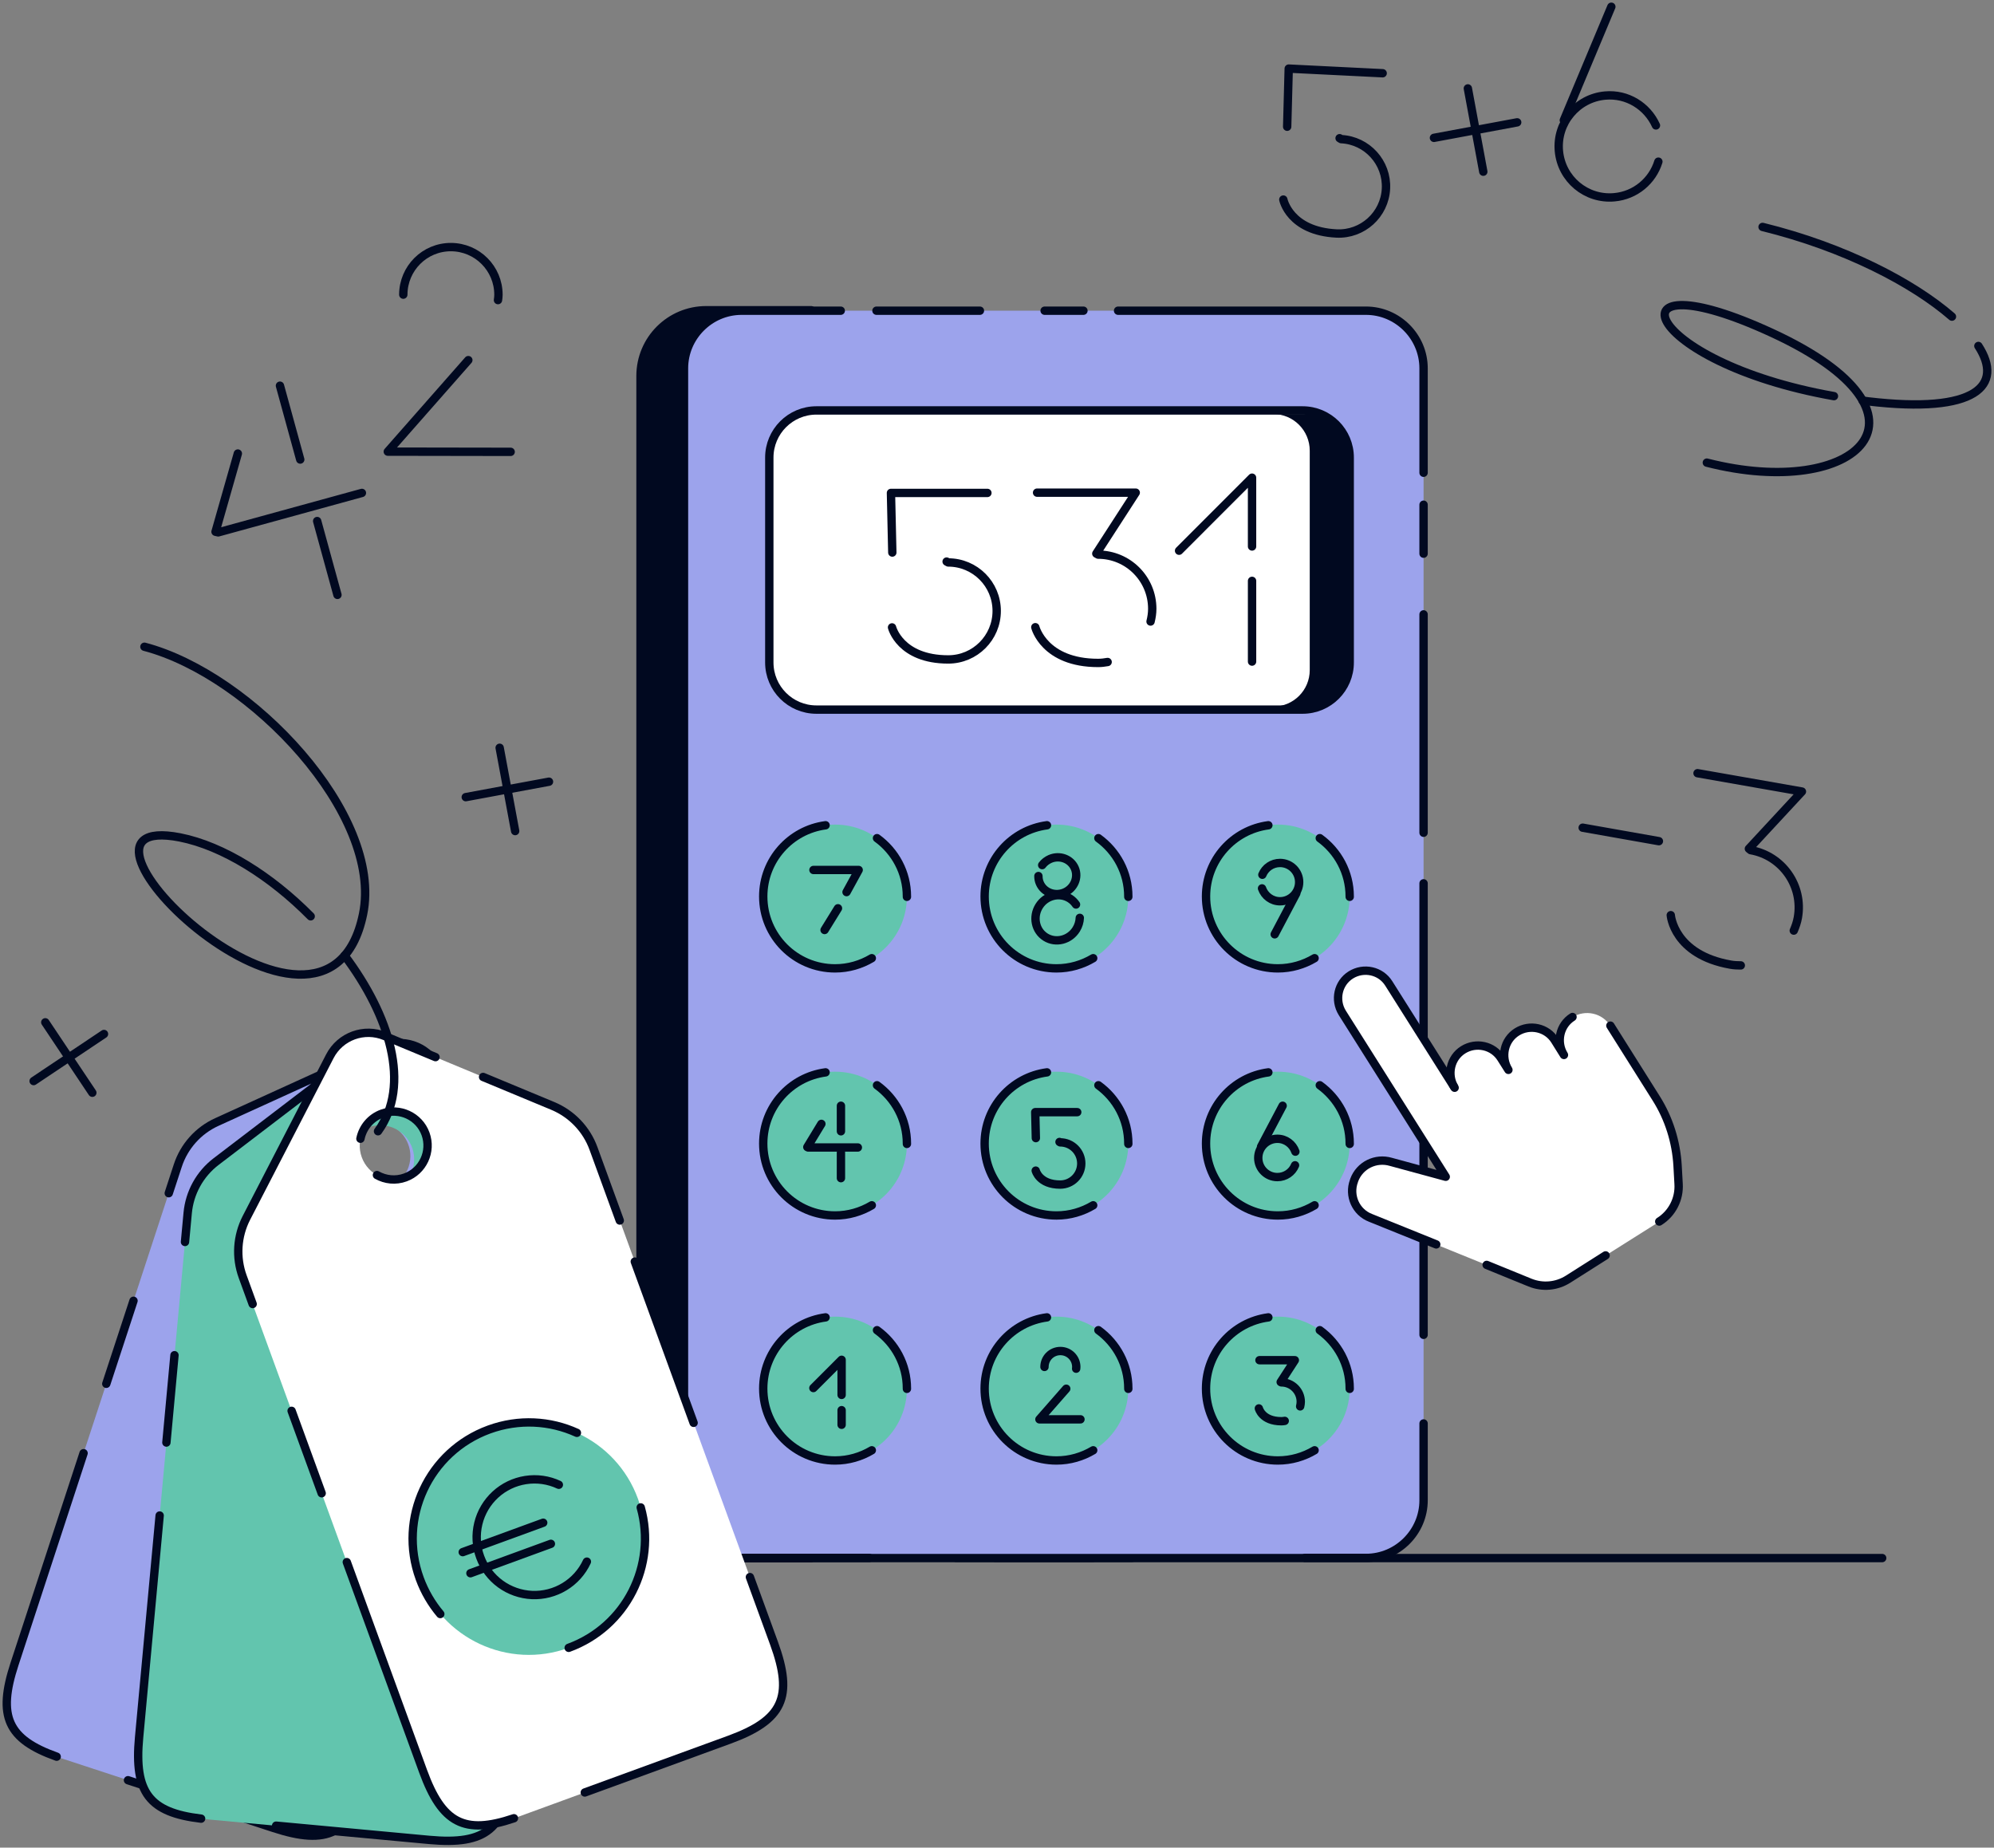 <svg width="477" height="442" viewBox="0 0 477 442" fill="none" xmlns="http://www.w3.org/2000/svg">
<rect x="0" y="0" width="477" height="442" fill="#808080" stroke="none"/>
<g clip-path="url(#clip0_3066_4121)">
<path d="M228.641 372.66H270.832" stroke="#010920" stroke-width="2" stroke-linecap="round" stroke-linejoin="round"/>
<path d="M238.023 372.66H261.449" stroke="#010920" stroke-width="2" stroke-linecap="round" stroke-linejoin="round"/>
<path d="M194.043 372.741H168.942C160.252 372.741 153.223 365.707 153.223 357.011V89.943C153.223 81.247 160.252 74.213 168.942 74.213H194.043C185.354 74.213 178.325 81.247 178.325 89.943V356.946C178.325 365.642 185.354 372.725 194.043 372.725V372.741Z" fill="#010920" stroke="#010920" stroke-width="2" stroke-linecap="round" stroke-linejoin="round"/>
<path d="M324.794 74.326H179.39C170.691 74.326 163.639 81.383 163.639 90.088V356.914C163.639 365.62 170.691 372.677 179.39 372.677H324.794C333.493 372.677 340.545 365.62 340.545 356.914V90.088C340.545 81.383 333.493 74.326 324.794 74.326Z" fill="#9CA3EC"/>
<path d="M311.604 98.186H195.3C189.077 98.186 184.031 103.234 184.031 109.463V158.475C184.031 164.703 189.077 169.752 195.3 169.752H311.604C317.828 169.752 322.873 164.703 322.873 158.475V109.463C322.873 103.234 317.828 98.186 311.604 98.186Z" fill="white" stroke="#010920" stroke-width="2" stroke-linecap="round" stroke-linejoin="round"/>
<path d="M304.592 99.073H313.926C318.747 99.073 322.648 102.977 322.648 107.801V160.298C322.648 165.122 318.747 169.026 313.926 169.026H304.592C309.412 169.026 313.314 165.122 313.314 160.298V107.817C313.314 102.993 309.412 99.057 304.592 99.057V99.073Z" fill="#010920"/>
<path d="M340.543 211.312V319.324" stroke="#010920" stroke-width="2" stroke-linecap="round" stroke-linejoin="round"/>
<path d="M340.545 340.523V358.899C340.545 366.482 334.338 372.693 326.76 372.693H312.17" stroke="#010920" stroke-width="2" stroke-linecap="round" stroke-linejoin="round"/>
<path d="M267.463 74.326H326.759C334.337 74.326 340.544 80.537 340.544 88.12V113.094" stroke="#010920" stroke-width="2" stroke-linecap="round" stroke-linejoin="round"/>
<path d="M340.543 146.973V199.212" stroke="#010920" stroke-width="2" stroke-linecap="round" stroke-linejoin="round"/>
<path d="M340.543 120.74V132.453" stroke="#010920" stroke-width="2" stroke-linecap="round" stroke-linejoin="round"/>
<path d="M201.121 74.326H177.405C169.828 74.326 163.621 80.537 163.621 88.12V358.899C163.621 366.481 169.828 372.693 177.405 372.693H207.956" stroke="#010920" stroke-width="2" stroke-linecap="round" stroke-linejoin="round"/>
<path d="M259.177 74.326H249.891" stroke="#010920" stroke-width="2" stroke-linecap="round" stroke-linejoin="round"/>
<path d="M234.413 74.326H209.666" stroke="#010920" stroke-width="2" stroke-linecap="round" stroke-linejoin="round"/>
<path d="M252.727 231.656C262.219 231.656 269.913 223.956 269.913 214.458C269.913 204.96 262.219 197.26 252.727 197.26C243.235 197.26 235.541 204.96 235.541 214.458C235.541 223.956 243.235 231.656 252.727 231.656Z" fill="#62C5AE"/>
<path d="M269.912 214.54C269.912 214.54 269.912 214.491 269.912 214.459C269.912 208.716 267.075 203.634 262.754 200.504" stroke="#010920" stroke-width="2" stroke-linecap="round" stroke-linejoin="round"/>
<path d="M250.454 197.422C242.038 198.535 235.541 205.73 235.541 214.458C235.541 223.961 243.231 231.656 252.727 231.656C255.935 231.656 258.934 230.753 261.513 229.22" stroke="#010920" stroke-width="2" stroke-linecap="round" stroke-linejoin="round"/>
<path d="M257.402 216.377C257.015 215.812 256.516 215.312 255.903 214.925C253.453 213.392 250.164 214.215 248.568 216.78C246.972 219.345 247.665 222.653 250.115 224.185C252.566 225.718 255.855 224.895 257.451 222.33C257.983 221.475 258.273 220.507 258.305 219.571" stroke="#010920" stroke-width="2" stroke-linecap="round" stroke-linejoin="round"/>
<path d="M248.406 209.568C248.406 210.149 248.503 210.73 248.745 211.279C249.696 213.489 252.34 214.489 254.645 213.505C256.951 212.521 258.063 209.907 257.112 207.697C256.161 205.487 253.517 204.486 251.211 205.471C250.438 205.809 249.777 206.326 249.309 206.955" stroke="#010920" stroke-width="2" stroke-linecap="round" stroke-linejoin="round"/>
<path d="M199.766 349.363C209.258 349.363 216.952 341.663 216.952 332.165C216.952 322.667 209.258 314.967 199.766 314.967C190.275 314.967 182.58 322.667 182.58 332.165C182.58 341.663 190.275 349.363 199.766 349.363Z" fill="#62C5AE"/>
<path d="M216.951 332.245C216.951 332.245 216.951 332.196 216.951 332.164C216.951 326.421 214.114 321.339 209.793 318.209" stroke="#010920" stroke-width="2" stroke-linecap="round" stroke-linejoin="round"/>
<path d="M197.493 315.145C189.077 316.258 182.58 323.453 182.58 332.181C182.58 341.684 190.27 349.379 199.766 349.379C202.974 349.379 205.973 348.476 208.553 346.943" stroke="#010920" stroke-width="2" stroke-linecap="round" stroke-linejoin="round"/>
<path d="M201.33 337.344V340.845" stroke="#010920" stroke-width="2" stroke-linecap="round" stroke-linejoin="round"/>
<path d="M201.329 333.698V325.293L194.574 332.053" stroke="#010920" stroke-width="2" stroke-linecap="round" stroke-linejoin="round"/>
<path d="M199.766 231.656C209.258 231.656 216.952 223.956 216.952 214.458C216.952 204.96 209.258 197.26 199.766 197.26C190.275 197.26 182.58 204.96 182.58 214.458C182.58 223.956 190.275 231.656 199.766 231.656Z" fill="#62C5AE"/>
<path d="M216.951 214.54C216.951 214.54 216.951 214.491 216.951 214.459C216.951 208.716 214.114 203.634 209.793 200.504" stroke="#010920" stroke-width="2" stroke-linecap="round" stroke-linejoin="round"/>
<path d="M197.493 197.422C189.077 198.535 182.58 205.73 182.58 214.458C182.58 223.961 190.27 231.656 199.766 231.656C202.974 231.656 205.973 230.753 208.553 229.22" stroke="#010920" stroke-width="2" stroke-linecap="round" stroke-linejoin="round"/>
<path d="M200.46 217.281L197.252 222.476" stroke="#010920" stroke-width="2" stroke-linecap="round" stroke-linejoin="round"/>
<path d="M202.508 213.409L205.41 208.117H194.592" stroke="#010920" stroke-width="2" stroke-linecap="round" stroke-linejoin="round"/>
<path d="M305.688 349.363C315.18 349.363 322.874 341.663 322.874 332.165C322.874 322.667 315.18 314.967 305.688 314.967C296.196 314.967 288.502 322.667 288.502 332.165C288.502 341.663 296.196 349.363 305.688 349.363Z" fill="#62C5AE"/>
<path d="M322.873 332.245C322.873 332.245 322.873 332.196 322.873 332.164C322.873 326.421 320.036 321.339 315.715 318.209" stroke="#010920" stroke-width="2" stroke-linecap="round" stroke-linejoin="round"/>
<path d="M303.415 315.145C294.999 316.258 288.502 323.453 288.502 332.181C288.502 341.684 296.192 349.379 305.688 349.379C308.896 349.379 311.895 348.476 314.474 346.943" stroke="#010920" stroke-width="2" stroke-linecap="round" stroke-linejoin="round"/>
<path d="M311.023 336.44C311.103 336.085 311.168 335.73 311.168 335.343C311.168 332.778 309.088 330.696 306.525 330.696L306.364 330.616L309.749 325.389H301.285" stroke="#010920" stroke-width="2" stroke-linecap="round" stroke-linejoin="round"/>
<path d="M307.331 339.908C307.074 339.957 306.799 339.989 306.525 339.989C301.898 339.989 301.141 336.924 301.141 336.924" stroke="#010920" stroke-width="2" stroke-linecap="round" stroke-linejoin="round"/>
<path d="M252.727 349.363C262.219 349.363 269.913 341.663 269.913 332.165C269.913 322.667 262.219 314.967 252.727 314.967C243.235 314.967 235.541 322.667 235.541 332.165C235.541 341.663 243.235 349.363 252.727 349.363Z" fill="#62C5AE"/>
<path d="M269.912 332.245C269.912 332.245 269.912 332.196 269.912 332.164C269.912 326.421 267.075 321.339 262.754 318.209" stroke="#010920" stroke-width="2" stroke-linecap="round" stroke-linejoin="round"/>
<path d="M250.454 315.145C242.038 316.258 235.541 323.453 235.541 332.181C235.541 341.684 243.231 349.379 252.727 349.379C255.935 349.379 258.934 348.476 261.513 346.943" stroke="#010920" stroke-width="2" stroke-linecap="round" stroke-linejoin="round"/>
<path d="M255.065 332.213L248.648 339.537H258.467" stroke="#010920" stroke-width="2" stroke-linecap="round" stroke-linejoin="round"/>
<path d="M257.435 327.422C257.451 327.277 257.467 327.132 257.467 327.003C257.467 324.905 255.774 323.195 253.662 323.195C251.55 323.195 249.857 324.889 249.857 327.003" stroke="#010920" stroke-width="2" stroke-linecap="round" stroke-linejoin="round"/>
<path d="M199.766 290.767C209.258 290.767 216.952 283.067 216.952 273.569C216.952 264.071 209.258 256.371 199.766 256.371C190.275 256.371 182.58 264.071 182.58 273.569C182.58 283.067 190.275 290.767 199.766 290.767Z" fill="#62C5AE"/>
<path d="M216.951 273.651C216.951 273.651 216.951 273.603 216.951 273.57C216.951 267.827 214.114 262.745 209.793 259.615" stroke="#010920" stroke-width="2" stroke-linecap="round" stroke-linejoin="round"/>
<path d="M197.493 256.533C189.077 257.646 182.58 264.842 182.58 273.57C182.58 283.072 190.27 290.768 199.766 290.768C202.974 290.768 205.973 289.864 208.553 288.332" stroke="#010920" stroke-width="2" stroke-linecap="round" stroke-linejoin="round"/>
<path d="M196.493 268.857L193.123 274.407L193.317 274.504H205.215" stroke="#010920" stroke-width="2" stroke-linecap="round" stroke-linejoin="round"/>
<path d="M201.168 264.518V270.632" stroke="#010920" stroke-width="2" stroke-linecap="round" stroke-linejoin="round"/>
<path d="M201.168 275.73V281.845" stroke="#010920" stroke-width="2" stroke-linecap="round" stroke-linejoin="round"/>
<path d="M252.727 290.767C262.219 290.767 269.913 283.067 269.913 273.569C269.913 264.071 262.219 256.371 252.727 256.371C243.235 256.371 235.541 264.071 235.541 273.569C235.541 283.067 243.235 290.767 252.727 290.767Z" fill="#62C5AE"/>
<path d="M269.912 273.651C269.912 273.651 269.912 273.603 269.912 273.57C269.912 267.827 267.075 262.745 262.754 259.615" stroke="#010920" stroke-width="2" stroke-linecap="round" stroke-linejoin="round"/>
<path d="M250.454 256.533C242.038 257.646 235.541 264.842 235.541 273.57C235.541 283.072 243.231 290.768 252.727 290.768C255.935 290.768 258.934 289.864 261.513 288.332" stroke="#010920" stroke-width="2" stroke-linecap="round" stroke-linejoin="round"/>
<path d="M247.794 272.262L247.648 266.051H257.692" stroke="#010920" stroke-width="2" stroke-linecap="round" stroke-linejoin="round"/>
<path d="M247.762 280.038C247.762 280.038 248.6 283.378 253.614 283.378C256.403 283.378 258.66 281.119 258.66 278.328C258.66 275.537 256.403 273.278 253.614 273.278L253.453 273.182" stroke="#010920" stroke-width="2" stroke-linecap="round" stroke-linejoin="round"/>
<path d="M305.688 231.656C315.18 231.656 322.874 223.956 322.874 214.458C322.874 204.96 315.18 197.26 305.688 197.26C296.196 197.26 288.502 204.96 288.502 214.458C288.502 223.956 296.196 231.656 305.688 231.656Z" fill="#62C5AE"/>
<path d="M322.873 214.54C322.873 214.54 322.873 214.491 322.873 214.459C322.873 208.716 320.036 203.634 315.715 200.504" stroke="#010920" stroke-width="2" stroke-linecap="round" stroke-linejoin="round"/>
<path d="M303.415 197.422C294.999 198.535 288.502 205.73 288.502 214.458C288.502 223.961 296.192 231.656 305.688 231.656C308.896 231.656 311.895 230.753 314.474 229.22" stroke="#010920" stroke-width="2" stroke-linecap="round" stroke-linejoin="round"/>
<path d="M310.089 213.732L304.93 223.509" stroke="#010920" stroke-width="2" stroke-linecap="round" stroke-linejoin="round"/>
<path d="M301.898 212.522C302.527 214.312 304.204 215.603 306.203 215.603C308.734 215.603 310.782 213.554 310.782 211.021C310.782 208.488 308.734 206.439 306.203 206.439C304.301 206.439 302.656 207.601 301.979 209.263" stroke="#010920" stroke-width="2" stroke-linecap="round" stroke-linejoin="round"/>
<path d="M305.688 290.767C315.18 290.767 322.874 283.067 322.874 273.569C322.874 264.071 315.18 256.371 305.688 256.371C296.196 256.371 288.502 264.071 288.502 273.569C288.502 283.067 296.196 290.767 305.688 290.767Z" fill="#62C5AE"/>
<path d="M322.873 273.651C322.873 273.651 322.873 273.603 322.873 273.57C322.873 267.827 320.036 262.745 315.715 259.615" stroke="#010920" stroke-width="2" stroke-linecap="round" stroke-linejoin="round"/>
<path d="M303.415 256.533C294.999 257.646 288.502 264.842 288.502 273.57C288.502 283.072 296.192 290.768 305.688 290.768C308.896 290.768 311.895 289.864 314.474 288.332" stroke="#010920" stroke-width="2" stroke-linecap="round" stroke-linejoin="round"/>
<path d="M301.674 274.294L306.833 264.518" stroke="#010920" stroke-width="2" stroke-linecap="round" stroke-linejoin="round"/>
<path d="M309.879 275.503C309.251 273.713 307.574 272.422 305.575 272.422C303.044 272.422 300.996 274.471 300.996 277.004C300.996 279.537 303.044 281.585 305.575 281.585C307.477 281.585 309.122 280.424 309.799 278.762" stroke="#010920" stroke-width="2" stroke-linecap="round" stroke-linejoin="round"/>
<path d="M49.236 372.725H450.254" stroke="#010920" stroke-width="2" stroke-linecap="round" stroke-linejoin="round"/>
<path d="M347.782 259.906L332.224 235.271C330.306 232.189 326.227 231.302 323.147 233.222C320.068 235.142 319.181 239.223 321.1 242.305L345.847 281.508L332.724 277.943C329.096 276.878 325.275 278.749 323.953 282.299L323.889 282.508C322.583 286.025 324.324 289.994 327.871 291.349L366.032 306.837C369.047 308.047 372.4 307.725 375.108 306.014L396.905 292.269C399.985 290.349 401.758 286.881 401.532 283.267L401.29 278.895C400.952 273.183 399.227 267.65 396.18 262.81L385.217 245.402C383.298 242.321 379.22 241.433 376.14 243.353C373.061 245.273 372.174 249.355 374.093 252.436L371.932 248.968C370.014 245.886 365.935 244.999 362.856 246.919C359.776 248.839 358.89 252.92 360.808 256.002L359.067 253.243C357.149 250.161 353.07 249.274 349.99 251.194C346.911 253.114 346.024 257.196 347.943 260.277" fill="white"/>
<path d="M376.172 243.289C373.093 245.209 372.206 249.291 374.125 252.372L371.964 248.903C370.046 245.822 365.967 244.935 362.888 246.854C359.808 248.774 358.922 252.856 360.84 255.937L359.099 253.179C357.181 250.097 353.102 249.21 350.022 251.13C346.943 253.05 346.056 257.131 347.975 260.213" stroke="#010920" stroke-width="2" stroke-linecap="round" stroke-linejoin="round"/>
<path d="M396.921 292.22C400 290.3 401.774 286.832 401.548 283.218L401.306 278.846C400.967 273.135 399.242 267.601 396.195 262.761L385.232 245.354" stroke="#010920" stroke-width="2" stroke-linecap="round" stroke-linejoin="round"/>
<path d="M355.633 302.595L366.031 306.838C369.046 308.048 372.4 307.725 375.108 306.015L384.088 300.32" stroke="#010920" stroke-width="2" stroke-linecap="round" stroke-linejoin="round"/>
<path d="M347.782 259.906L332.224 235.271C330.306 232.189 326.227 231.302 323.147 233.222C320.068 235.142 319.181 239.223 321.1 242.305L345.847 281.508L332.724 277.943C329.096 276.878 325.275 278.749 323.953 282.299L323.889 282.508C322.583 286.025 324.324 289.994 327.871 291.349L343.574 297.69" stroke="#010920" stroke-width="2" stroke-linecap="round" stroke-linejoin="round"/>
<path d="M125.736 292.622L104.6 254.806C101.972 250.111 96.184 248.208 91.299 250.434L51.881 268.39C47.447 270.407 44.062 274.198 42.53 278.828L3.467 398.085C-0.773 411.04 1.967 416.46 14.913 420.703L65.423 437.272C78.369 441.515 83.786 438.773 88.026 425.818L127.09 306.577C128.605 301.947 128.122 296.881 125.736 292.622ZM87.575 284.265C83.335 282.878 81.013 278.296 82.4 274.053C83.786 269.81 88.365 267.487 92.605 268.89C96.845 270.278 99.167 274.86 97.764 279.103C96.361 283.346 91.799 285.669 87.559 284.265H87.575Z" fill="#9CA3EC"/>
<path d="M116.949 276.908L125.736 292.638C128.122 296.897 128.605 301.963 127.09 306.593L121.399 323.969" stroke="#010920" stroke-width="2" stroke-linecap="round" stroke-linejoin="round"/>
<path d="M40.369 285.443L42.529 278.845C44.045 274.215 47.431 270.423 51.88 268.407L91.298 250.451C96.199 248.224 101.987 250.112 104.599 254.823L110.951 266.196" stroke="#010920" stroke-width="2" stroke-linecap="round" stroke-linejoin="round"/>
<path d="M118.158 333.844L105.422 372.709" stroke="#010920" stroke-width="2" stroke-linecap="round" stroke-linejoin="round"/>
<path d="M19.992 347.637L3.467 398.085C-0.628 410.572 1.806 416.057 13.559 420.236" stroke="#010920" stroke-width="2" stroke-linecap="round" stroke-linejoin="round"/>
<path d="M31.939 311.176L25.426 331.036" stroke="#010920" stroke-width="2" stroke-linecap="round" stroke-linejoin="round"/>
<path d="M93.251 409.879L88.027 425.835C83.787 438.79 78.37 441.532 65.424 437.289L30.617 425.867" stroke="#010920" stroke-width="2" stroke-linecap="round" stroke-linejoin="round"/>
<path d="M129.427 285.057L100.294 252.758C96.683 248.741 90.589 248.176 86.301 251.467L51.719 277.861C47.834 280.83 45.351 285.299 44.9 290.171L33.276 415.638C32.018 429.271 35.903 433.966 49.526 435.224L102.681 440.161C116.304 441.419 120.995 437.531 122.253 423.899L133.877 298.431C134.328 293.559 132.716 288.703 129.443 285.073L129.427 285.057ZM90.202 285.395C85.736 284.976 82.448 281.023 82.867 276.555C83.286 272.086 87.236 268.794 91.701 269.214C96.167 269.633 99.456 273.586 99.037 278.055C98.618 282.524 94.668 285.815 90.202 285.395Z" fill="#62C5AE"/>
<path d="M117.318 271.633L129.426 285.056C132.715 288.686 134.311 293.542 133.859 298.414L132.167 316.693" stroke="#010920" stroke-width="2" stroke-linecap="round" stroke-linejoin="round"/>
<path d="M44.254 297.108L44.899 290.171C45.35 285.299 47.817 280.83 51.718 277.861L86.3 251.467C90.588 248.192 96.683 248.757 100.294 252.758L109.048 262.47" stroke="#010920" stroke-width="2" stroke-linecap="round" stroke-linejoin="round"/>
<path d="M131.216 327.115L127.428 367.997" stroke="#010920" stroke-width="2" stroke-linecap="round" stroke-linejoin="round"/>
<path d="M38.193 362.545L33.275 415.639C32.066 428.772 35.661 433.595 48.108 435.063" stroke="#010920" stroke-width="2" stroke-linecap="round" stroke-linejoin="round"/>
<path d="M41.739 324.195L39.805 345.088" stroke="#010920" stroke-width="2" stroke-linecap="round" stroke-linejoin="round"/>
<path d="M123.8 407.104L122.252 423.882C120.994 437.514 116.303 441.403 102.68 440.144L66.051 436.74" stroke="#010920" stroke-width="2" stroke-linecap="round" stroke-linejoin="round"/>
<path d="M132.249 264.568L92.089 247.87C87.107 245.789 81.352 247.886 78.885 252.694L58.926 291.349C56.685 295.705 56.362 300.803 58.039 305.401L101.23 423.77C105.921 436.628 111.451 439.209 124.3 434.498L174.44 416.171C187.289 411.476 189.868 405.943 185.161 393.085L141.97 274.716C140.293 270.118 136.763 266.423 132.249 264.552V264.568ZM96.958 281.685C92.75 283.218 88.074 281.056 86.543 276.845C85.011 272.634 87.172 267.956 91.379 266.423C95.587 264.891 100.263 267.052 101.794 271.263C103.326 275.474 101.165 280.153 96.958 281.685Z" fill="white"/>
<path d="M115.562 257.631L132.249 264.568C136.763 266.456 140.294 270.134 141.97 274.732L148.258 291.978" stroke="#010920" stroke-width="2" stroke-linecap="round" stroke-linejoin="round"/>
<path d="M60.441 311.951L58.055 305.401C56.378 300.803 56.701 295.705 58.942 291.349L78.9 252.694C81.383 247.886 87.123 245.789 92.104 247.87L104.18 252.888" stroke="#010920" stroke-width="2" stroke-linecap="round" stroke-linejoin="round"/>
<path d="M151.852 301.803L165.926 340.377" stroke="#010920" stroke-width="2" stroke-linecap="round" stroke-linejoin="round"/>
<path d="M82.963 373.693L101.229 423.771C105.759 436.161 111.063 438.984 122.945 434.967" stroke="#010920" stroke-width="2" stroke-linecap="round" stroke-linejoin="round"/>
<path d="M69.76 337.506L76.95 357.221" stroke="#010920" stroke-width="2" stroke-linecap="round" stroke-linejoin="round"/>
<path d="M179.389 377.273L185.161 393.1C189.853 405.958 187.289 411.492 174.44 416.187L139.891 428.803" stroke="#010920" stroke-width="2" stroke-linecap="round" stroke-linejoin="round"/>
<path d="M86.221 272.408C86.769 269.746 88.639 267.407 91.38 266.407C95.588 264.874 100.263 267.036 101.795 271.247C103.326 275.457 101.166 280.136 96.958 281.669C94.636 282.524 92.17 282.233 90.171 281.104" stroke="#010920" stroke-width="2" stroke-linecap="round" stroke-linejoin="round"/>
<path d="M136.038 394.197C150.451 388.922 157.867 372.966 152.611 358.543C147.355 344.12 131.395 336.699 116.982 341.958C102.568 347.218 95.152 363.189 100.408 377.612C105.664 392.035 121.625 399.457 136.038 394.197Z" fill="#62C5AE"/>
<path d="M153.273 360.607C157.159 374.466 149.775 389.179 136.039 394.197" stroke="#010920" stroke-width="2" stroke-linecap="round" stroke-linejoin="round"/>
<path d="M105.326 386.114C103.262 383.662 101.569 380.807 100.409 377.628C95.137 363.189 102.553 347.25 116.982 341.974C124.108 339.377 131.605 339.844 138.005 342.765" stroke="#010920" stroke-width="2" stroke-linecap="round" stroke-linejoin="round"/>
<path d="M110.695 371.304L129.945 364.27M112.533 376.353L131.783 369.319" stroke="#010920" stroke-width="2" stroke-linecap="round"/>
<path d="M133.685 355.188C131.202 354.026 128.445 353.639 125.737 354.059C123.028 354.478 120.513 355.688 118.498 357.543C116.483 359.399 115.064 361.803 114.419 364.465C113.774 367.127 113.919 369.918 114.871 372.483C115.806 375.048 117.482 377.29 119.691 378.904C121.9 380.517 124.528 381.437 127.268 381.566C129.993 381.679 132.701 380.985 135.039 379.565C137.377 378.145 139.247 376.064 140.392 373.58" stroke="#010920" stroke-width="2" stroke-linecap="round"/>
<path d="M74.322 219.201C64.874 209.65 53.396 202.374 43.029 200.325C7.883 193.452 77.982 262.002 86.849 218.685C91.734 194.904 60.07 161.412 34.549 154.717" stroke="#010920" stroke-width="2" stroke-linecap="round" stroke-linejoin="round"/>
<path d="M90.428 270.618C98.424 259.567 93.201 242.934 82.447 228.607" stroke="#010920" stroke-width="2" stroke-linecap="round" stroke-linejoin="round"/>
<path d="M299.514 138.955V158.266" stroke="#010920" stroke-width="2" stroke-linecap="round" stroke-linejoin="round"/>
<path d="M299.513 130.727V114.271L282.053 131.744" stroke="#010920" stroke-width="2" stroke-linecap="round" stroke-linejoin="round"/>
<path d="M275.235 148.684C275.477 147.7 275.638 146.7 275.638 145.635C275.638 138.488 269.851 132.68 262.692 132.68L262.257 132.438L271.688 117.854H248.086" stroke="#010920" stroke-width="2" stroke-linecap="round" stroke-linejoin="round"/>
<path d="M264.965 158.364C264.223 158.493 263.482 158.59 262.692 158.59C249.81 158.59 247.666 150.039 247.666 150.039" stroke="#010920" stroke-width="2" stroke-linecap="round" stroke-linejoin="round"/>
<path d="M213.455 132.18L213.133 117.918H236.203" stroke="#010920" stroke-width="2" stroke-linecap="round" stroke-linejoin="round"/>
<path d="M213.391 150.088C213.391 150.088 215.309 157.751 226.836 157.751C233.237 157.751 238.428 152.556 238.428 146.151C238.428 139.746 233.237 134.552 226.836 134.552L226.449 134.342" stroke="#010920" stroke-width="2" stroke-linecap="round" stroke-linejoin="round"/>
<path d="M429.102 222.622C429.538 221.621 429.892 220.589 430.086 219.476C431.408 211.909 426.361 204.698 418.784 203.375L418.365 203.036L431.053 189.355L406.08 184.967" stroke="#010920" stroke-width="2" stroke-linecap="round" stroke-linejoin="round"/>
<path d="M416.43 230.947C415.624 230.947 414.818 230.915 413.996 230.769C400.357 228.382 399.68 218.928 399.68 218.928" stroke="#010920" stroke-width="2" stroke-linecap="round" stroke-linejoin="round"/>
<path d="M112.031 86.15L92.766 108.043L122.156 108.091" stroke="#010920" stroke-width="2" stroke-linecap="round" stroke-linejoin="round"/>
<path d="M119.126 71.792C119.19 71.373 119.239 70.937 119.239 70.517C119.239 64.226 114.16 59.127 107.873 59.111C101.585 59.095 96.491 64.193 96.475 70.485" stroke="#010920" stroke-width="2" stroke-linecap="round" stroke-linejoin="round"/>
<path d="M56.895 108.496L51.559 127.211L52.203 127.356L86.576 117.918" stroke="#010920" stroke-width="2" stroke-linecap="round" stroke-linejoin="round"/>
<path d="M66.971 92.266L71.823 109.931" stroke="#010920" stroke-width="2" stroke-linecap="round" stroke-linejoin="round"/>
<path d="M75.871 124.645L80.724 142.31" stroke="#010920" stroke-width="2" stroke-linecap="round" stroke-linejoin="round"/>
<path d="M307.914 30.315L308.285 16.408L330.759 17.521" stroke="#010920" stroke-width="2" stroke-linecap="round" stroke-linejoin="round"/>
<path d="M306.994 47.74C306.994 47.74 308.477 55.29 319.714 55.855C325.937 56.161 331.242 51.354 331.548 45.126C331.854 38.899 327.05 33.591 320.827 33.285L320.456 33.059" stroke="#010920" stroke-width="2" stroke-linecap="round" stroke-linejoin="round"/>
<path d="M374.094 28.765L385.46 1.613" stroke="#010920" stroke-width="2" stroke-linecap="round" stroke-linejoin="round"/>
<path d="M396.132 30.008C394.052 25.41 389.28 22.377 383.976 22.861C377.269 23.458 372.304 29.395 372.916 36.123C373.529 42.85 379.446 47.803 386.169 47.19C391.231 46.738 395.294 43.254 396.712 38.672" stroke="#010920" stroke-width="2" stroke-linecap="round" stroke-linejoin="round"/>
<path d="M351.137 21.15L354.829 41.075" stroke="#010920" stroke-width="2" stroke-linecap="round" stroke-linejoin="round"/>
<path d="M362.938 29.266L343.027 32.976" stroke="#010920" stroke-width="2" stroke-linecap="round" stroke-linejoin="round"/>
<path d="M119.527 178.885L123.235 198.809" stroke="#010920" stroke-width="2" stroke-linecap="round" stroke-linejoin="round"/>
<path d="M131.329 187L111.418 190.694" stroke="#010920" stroke-width="2" stroke-linecap="round" stroke-linejoin="round"/>
<path d="M8.045 258.614L24.876 247.354" stroke="#010920" stroke-width="2" stroke-linecap="round" stroke-linejoin="round"/>
<path d="M10.834 244.562L22.087 261.406" stroke="#010920" stroke-width="2" stroke-linecap="round" stroke-linejoin="round"/>
<path d="M378.607 198.002L396.841 201.229" stroke="#010920" stroke-width="2" stroke-linecap="round" stroke-linejoin="round"/>
<path d="M466.941 75.744C457.591 67.629 441.259 59.111 421.639 54.287" stroke="#010920" stroke-width="2" stroke-linecap="round" stroke-linejoin="round"/>
<path d="M445.562 95.83C445.966 95.894 446.417 95.942 446.836 96.007C472.921 99.105 479.338 92.135 473.26 82.762" stroke="#010920" stroke-width="2" stroke-linecap="round" stroke-linejoin="round"/>
<path d="M408.305 110.673C444.16 119.853 466.425 99.267 423.879 79.633C383.558 61.031 392.473 86.586 438.711 94.766" stroke="#010920" stroke-width="2" stroke-linecap="round" stroke-linejoin="round"/>
</g>
<defs>
<clipPath id="clip0_3066_4121">
<rect width="477" height="442" fill="white"/>
</clipPath>
</defs>
</svg>
